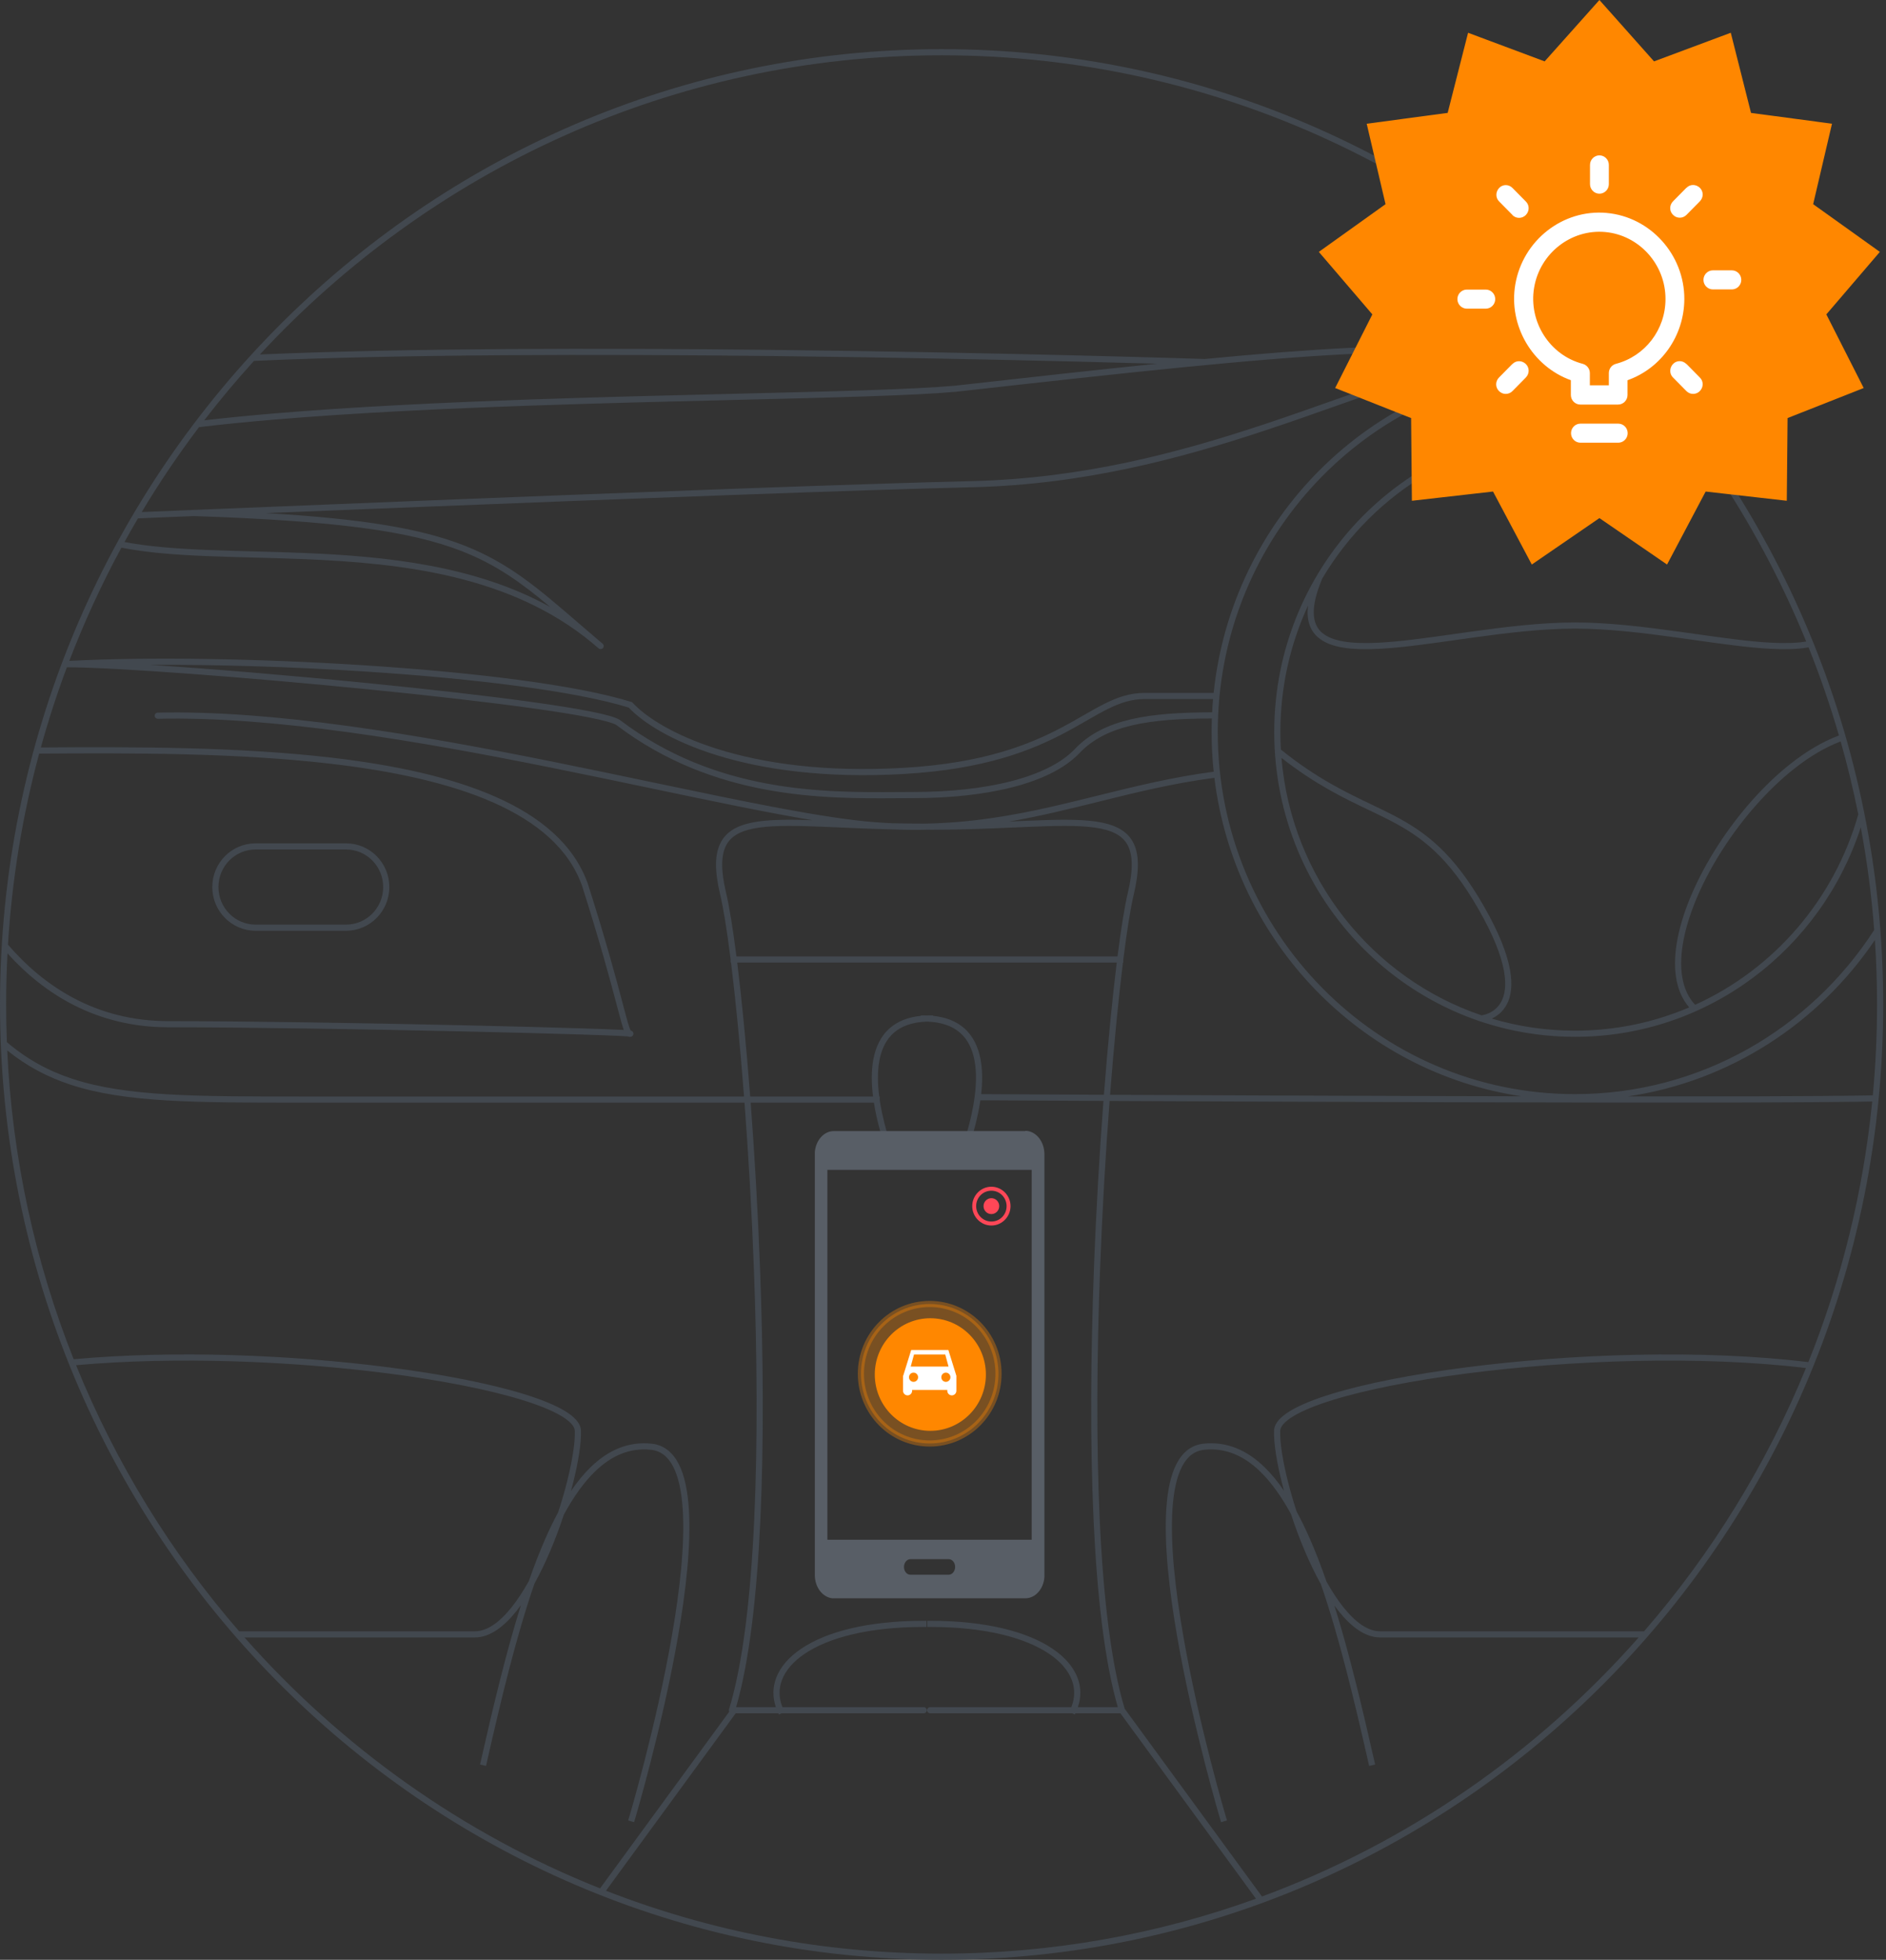 <svg width="307" height="319" viewBox="0 0 307 319" fill="none"
  xmlns="http://www.w3.org/2000/svg">
  <rect x="0" y="0" width="307" height="319" fill="#333333" stroke="none"/>
  <path fill-rule="evenodd" clip-rule="evenodd" d="M34.556 144.387C34.556 140.464 37.703 137.274 41.596 137.274H56.335C60.228 137.274 63.374 140.464 63.374 144.387C63.374 148.31 60.228 151.501 56.335 151.501H41.596C37.703 151.501 34.556 148.31 34.556 144.387ZM41.596 138.274C38.266 138.274 35.556 141.005 35.556 144.387C35.556 147.769 38.266 150.501 41.596 150.501H56.335C59.665 150.501 62.374 147.769 62.374 144.387C62.374 141.005 59.665 138.274 56.335 138.274H41.596Z" fill="#42484F"/>
  <path fill-rule="evenodd" clip-rule="evenodd" d="M153.271 8C68.615 8 0 77.627 0 163.5C0 249.373 68.615 319 153.271 319C237.927 319 306.542 249.373 306.542 163.5C306.542 77.627 237.927 8 153.271 8ZM42.304 57.7C70.08 27.721 109.522 9 153.271 9C198.171 9 238.535 28.719 266.406 60.09C263.145 59.526 259.794 59.231 256.375 59.231C255.594 59.231 254.818 59.247 254.045 59.277L254.052 59.257C245.736 56.548 235.13 55.86 219.607 56.628C212.77 56.966 204.969 57.587 195.977 58.446C195.977 58.429 195.977 58.429 195.976 58.429L195.606 58.417C195.361 58.409 194.996 58.398 194.519 58.383C193.564 58.354 192.157 58.311 190.349 58.258C186.735 58.154 181.519 58.009 175.113 57.851C162.303 57.536 144.734 57.167 125.7 56.953C97.57 56.638 66.219 56.661 42.304 57.7ZM41.347 58.743C38.518 61.853 35.813 65.081 33.241 68.419C36.781 68.01 40.536 67.643 44.451 67.312C57.453 66.213 72.251 65.511 86.824 65.008C98.206 64.615 109.443 64.343 119.583 64.097C135.429 63.714 148.596 63.395 155.449 62.781C167.813 61.393 178.703 60.185 188.345 59.201C184.903 59.104 180.406 58.982 175.089 58.851C162.281 58.536 144.717 58.167 125.689 57.953C97.149 57.633 65.339 57.663 41.347 58.743ZM32.397 69.525C29.05 73.95 25.934 78.564 23.067 83.349L24.798 83.278C26.812 83.195 28.956 83.106 31.213 83.014C31.263 82.999 31.315 82.993 31.369 82.995L31.541 83C42.054 82.569 54.979 82.045 68.653 81.502C102.186 80.173 140.232 78.736 158.272 78.309C176.235 77.87 191.782 73.713 205.728 69.083C209.795 67.733 213.732 66.34 217.556 64.987C225.657 62.121 233.25 59.435 240.488 57.718C234.694 57.226 227.886 57.22 219.657 57.627C204.167 58.393 183.697 60.617 155.555 63.775L155.544 63.776C148.665 64.393 135.437 64.714 119.554 65.099L119.541 65.099L119.54 65.099C109.407 65.344 98.194 65.616 86.859 66.007C72.292 66.51 57.513 67.211 44.535 68.308C40.267 68.669 36.197 69.072 32.397 69.525ZM22.457 84.375C21.709 85.646 20.978 86.929 20.265 88.224C22.131 88.581 24.136 88.845 26.262 89.046C30.809 89.475 35.842 89.609 41.169 89.75C43.86 89.822 46.626 89.895 49.442 90.009C62.867 90.555 77.333 92.035 89.564 98.8C84.822 94.829 80.768 91.893 75.127 89.697C66.689 86.412 54.681 84.78 31.545 84.001C29.181 84.098 26.94 84.19 24.84 84.277L22.457 84.375ZM19.761 89.145C16.553 95.062 13.716 101.216 11.282 107.574C24.201 106.895 42.487 107.19 59.765 108.323C77.331 109.475 93.92 111.496 102.771 114.259L102.899 114.299L102.99 114.398C107.092 118.855 121.096 126.502 147.142 124.979C160.13 124.22 167.584 121.195 172.916 118.368C174.166 117.706 175.301 117.053 176.371 116.438L176.597 116.308C177.73 115.657 178.796 115.049 179.839 114.53C181.93 113.488 183.957 112.787 186.331 112.787H197.555C200.517 84.413 223.022 61.939 251.185 59.459C248.876 58.855 246.382 58.388 243.65 58.047C235.598 59.665 227.146 62.656 217.965 65.904C214.127 67.262 210.161 68.666 206.043 70.032C192.056 74.676 176.401 78.867 158.296 79.308C140.266 79.735 102.228 81.172 68.693 82.502C59.74 82.857 51.108 83.204 43.264 83.523C59.061 84.438 68.459 86.028 75.489 88.765C82.797 91.61 87.534 95.695 94.195 101.44C95.074 102.198 95.988 102.986 96.944 103.802C97.332 104.122 97.717 104.449 98.098 104.784C98.304 104.965 98.326 105.278 98.147 105.486C97.967 105.694 97.654 105.718 97.445 105.541C97.055 105.211 96.672 104.885 96.297 104.565C83.091 93.7 65.636 91.669 49.401 91.008C46.621 90.895 43.873 90.823 41.19 90.751C35.841 90.609 30.747 90.474 26.168 90.042C23.913 89.829 21.767 89.543 19.761 89.145ZM10.889 108.611C9.292 112.875 7.875 117.23 6.648 121.666C21.594 121.558 38.744 121.546 54.02 123.332C64.059 124.505 73.327 126.459 80.651 129.691C87.975 132.924 93.418 137.464 95.685 143.844L95.688 143.852L95.69 143.86C98.682 153.254 100.32 159.404 101.314 163.165L101.379 163.412C101.842 165.164 102.155 166.348 102.402 167.088C102.513 167.421 102.6 167.63 102.667 167.751C102.684 167.755 102.703 167.76 102.724 167.766C102.75 167.773 102.777 167.783 102.804 167.794C102.827 167.805 102.886 167.833 102.945 167.888C103.004 167.942 103.131 168.092 103.103 168.32C103.077 168.527 102.94 168.636 102.896 168.667C102.865 168.69 102.835 168.706 102.811 168.717C102.793 168.726 102.779 168.731 102.769 168.735C102.585 168.802 102.394 168.788 102.227 168.704C102.205 168.702 102.182 168.7 102.157 168.698L102.128 168.695C101.805 168.67 101.297 168.641 100.618 168.609C99.264 168.546 97.253 168.472 94.734 168.392C89.698 168.231 82.639 168.047 74.764 167.872C59.013 167.523 40.006 167.212 27.393 167.212C15.677 167.212 7.147 161.762 1.217 155.183C1.073 157.937 1 160.71 1 163.5C1 165.554 1.04 167.599 1.118 169.633C4.394 172.421 7.863 174.321 11.848 175.624C20.611 178.489 31.901 178.486 49.236 178.482L121.113 178.482C120.464 170.061 119.724 162.565 118.995 156.678H118.93V156.157C118.337 151.446 117.753 147.814 117.232 145.63C116.301 141.724 116.31 138.936 117.386 137.007C118.48 135.046 120.585 134.125 123.421 133.72C125.779 133.383 128.739 133.389 132.243 133.507C124.88 132.279 115.91 130.398 106.102 128.341C100.827 127.234 95.309 126.077 89.668 124.943C68.016 120.591 44.508 116.571 25.693 116.996C25.417 117.003 25.188 116.784 25.181 116.508C25.175 116.232 25.394 116.003 25.67 115.997C44.61 115.568 68.218 119.611 89.865 123.963C95.547 125.105 101.092 126.268 106.382 127.377C121.284 130.502 134.168 133.204 142.432 133.832C143.398 133.906 144.347 133.962 145.281 134.003C146.902 134.041 148.589 134.065 150.339 134.065C150.365 134.065 150.39 134.066 150.415 134.07C158.075 133.937 164.766 132.768 171.229 131.3C173.689 130.742 176.122 130.138 178.566 129.533C184.639 128.027 190.778 126.504 197.563 125.613C197.339 123.494 197.224 121.342 197.224 119.163C197.224 118.42 197.238 117.681 197.264 116.946C187.215 116.978 180.093 117.974 175.71 122.587C173.305 125.118 169.471 126.943 164.813 128.137C160.145 129.335 154.596 129.913 148.704 129.913C147.859 129.913 146.975 129.919 146.053 129.925C134.199 130.006 116.294 130.128 100.342 118.02C100.106 117.87 99.622 117.679 98.859 117.464C98.098 117.249 97.11 117.022 95.919 116.785C93.538 116.312 90.375 115.807 86.657 115.288C79.222 114.251 69.594 113.163 59.626 112.173C39.892 110.214 18.865 108.644 10.889 108.611ZM1.175 170.98C2.007 188.68 5.774 205.6 11.993 221.249C28.453 219.739 47.572 220.542 63.223 222.558C72.02 223.69 79.742 225.208 85.293 226.921C88.066 227.777 90.322 228.689 91.904 229.64C92.695 230.115 93.338 230.612 93.793 231.134C94.25 231.657 94.541 232.233 94.564 232.855C94.637 234.817 94.161 237.891 93.289 241.365C93.178 241.806 93.061 242.253 92.938 242.707C93.948 241.221 95.014 239.913 96.146 238.815C98.996 236.047 102.277 234.59 106.072 234.991C108.089 235.204 109.522 236.431 110.48 238.298C111.428 240.145 111.933 242.653 112.127 245.551C112.514 251.355 111.661 258.917 110.363 266.393C109.063 273.876 107.312 281.309 105.886 286.867C105.173 289.648 104.541 291.96 104.087 293.579C103.86 294.388 103.677 295.024 103.552 295.457C103.489 295.674 103.44 295.84 103.407 295.952L103.369 296.08L103.36 296.112L103.357 296.12L103.357 296.123L103.213 296.603L102.255 296.317L102.398 295.837L102.399 295.835L102.411 295.796L102.448 295.67C102.48 295.559 102.529 295.394 102.591 295.179C102.716 294.748 102.898 294.115 103.124 293.309C103.576 291.696 104.206 289.391 104.917 286.619C106.339 281.074 108.084 273.67 109.378 266.221C110.672 258.764 111.508 251.299 111.129 245.618C110.939 242.773 110.447 240.424 109.591 238.754C108.744 237.104 107.565 236.154 105.967 235.985C102.533 235.623 99.533 236.92 96.842 239.532C95.012 241.309 93.335 243.688 91.784 246.543C91.133 248.522 90.384 250.535 89.556 252.482C88.775 254.32 87.92 256.106 87.006 257.753C84.014 266.387 81.553 276.679 79.225 286.954L79.115 287.441L78.14 287.22L78.25 286.733C80.24 277.949 82.338 269.102 84.794 261.275C84.557 261.604 84.317 261.921 84.074 262.225C82.047 264.769 79.751 266.532 77.307 266.532H39.801C55.549 284.375 75.325 298.481 97.678 307.379L118.708 278.615C118.646 278.498 118.632 278.361 118.671 278.233C120.919 270.893 122.193 259.911 122.773 247.288C123.352 234.675 123.238 220.463 122.724 206.685C122.37 197.181 121.826 187.891 121.19 179.482H51.252C50.579 179.482 49.915 179.482 49.26 179.482L49.086 179.483C31.897 179.487 20.456 179.491 11.537 176.574C7.698 175.319 4.332 173.526 1.175 170.98ZM98.64 307.758C115.598 314.374 134.018 318 153.271 318C171.223 318 188.451 314.848 204.444 309.058L182.38 278.879H175.043L174.958 279.066L174.545 278.879H151.413C151.136 278.879 150.912 278.655 150.912 278.379C150.912 278.103 151.136 277.879 151.412 277.879H174.389C174.986 276.378 175.003 274.887 174.473 273.475C173.902 271.954 172.68 270.485 170.773 269.196C166.951 266.614 160.467 264.823 151.438 264.823H150.938V263.823H151.438C160.57 263.823 167.28 265.63 171.333 268.368C173.362 269.739 174.747 271.359 175.409 273.124C175.987 274.663 176.003 276.28 175.455 277.879H181.956C179.79 270.427 178.57 259.612 178.008 247.333C177.429 234.684 177.547 220.443 178.063 206.647C178.421 197.062 178.972 187.684 179.617 179.198C173.999 179.171 169.28 179.147 165.816 179.129C164.531 179.122 163.418 179.116 162.496 179.111C161.95 179.108 161.47 179.105 161.062 179.103L159.583 179.095C159.203 181.704 158.476 184.444 157.582 187.089L157.422 187.562L156.474 187.242L156.635 186.768C158.327 181.764 159.351 176.579 158.641 172.678C158.288 170.741 157.514 169.157 156.217 168.054C155.004 167.022 153.282 166.368 150.888 166.289C148.495 166.368 146.773 167.022 145.56 168.054C144.263 169.157 143.489 170.741 143.136 172.678C142.822 174.404 142.847 176.381 143.119 178.482H143.201V179.072C143.572 181.551 144.268 184.184 145.142 186.768L145.302 187.242L144.355 187.562L144.195 187.089C143.344 184.575 142.645 181.974 142.253 179.482H122.193C122.828 187.893 123.37 197.169 123.723 206.647C124.238 220.443 124.353 234.684 123.772 247.333C123.208 259.612 121.986 270.427 119.82 277.879H126.296C125.748 276.28 125.764 274.663 126.342 273.124C127.004 271.359 128.389 269.739 130.419 268.368C134.471 265.63 141.181 263.823 150.314 263.823H150.814V264.823H150.314C141.284 264.823 134.8 266.614 130.978 269.196C129.071 270.485 127.849 271.954 127.278 273.475C126.748 274.887 126.765 276.378 127.362 277.879H150.364C150.64 277.879 150.865 278.103 150.865 278.379C150.865 278.655 150.641 278.879 150.365 278.879H127.206L126.793 279.066L126.709 278.879H119.754L98.64 307.758ZM205.422 308.701C229.188 299.911 250.189 285.285 266.741 266.532H224.648C222.204 266.532 219.908 264.767 217.881 262.221C217.653 261.935 217.427 261.637 217.204 261.329C219.653 269.143 221.745 277.969 223.731 286.733L223.841 287.22L222.866 287.441L222.755 286.954C220.437 276.72 217.986 266.469 215.01 257.855C214.073 256.177 213.198 254.352 212.399 252.473C211.559 250.495 210.8 248.451 210.143 246.444C208.606 243.632 206.947 241.289 205.138 239.532C202.448 236.92 199.448 235.623 196.014 235.985C194.416 236.154 193.237 237.104 192.39 238.754C191.533 240.424 191.042 242.773 190.852 245.618C190.473 251.299 191.308 258.764 192.603 266.221C193.897 273.67 195.641 281.074 197.064 286.619C197.775 289.391 198.405 291.696 198.857 293.309C199.083 294.115 199.265 294.748 199.39 295.179C199.452 295.394 199.5 295.559 199.533 295.67L199.57 295.796L199.582 295.835L199.582 295.837L199.726 296.317L198.767 296.603L198.624 296.123C198.624 296.123 198.624 296.123 198.655 296.114C198.701 296.101 198.816 296.066 199.103 295.98L198.624 296.123L198.623 296.12L198.611 296.08L198.574 295.952C198.547 295.862 198.51 295.735 198.464 295.575L198.429 295.457C198.303 295.024 198.121 294.388 197.894 293.579C197.44 291.96 196.808 289.648 196.095 286.867C194.669 281.309 192.917 273.876 191.618 266.393C190.32 258.917 189.467 251.355 189.854 245.551C190.047 242.653 190.553 240.145 191.501 238.298C192.459 236.431 193.892 235.204 195.909 234.991C199.704 234.59 202.985 236.047 205.835 238.815C206.953 239.9 208.007 241.189 209.006 242.653C208.887 242.214 208.774 241.78 208.666 241.354C207.794 237.881 207.318 234.811 207.391 232.855C207.414 232.233 207.706 231.657 208.162 231.134C208.617 230.612 209.261 230.115 210.052 229.64C211.634 228.689 213.89 227.777 216.662 226.921C222.213 225.208 229.936 223.69 238.733 222.558C255.8 220.36 276.991 219.603 294.362 221.717C299.704 208.401 303.269 194.159 304.756 179.294C304.015 179.31 303.171 179.325 302.23 179.338C298.211 179.396 292.424 179.433 285.459 179.453C271.528 179.493 252.875 179.466 234.197 179.413C215.519 179.36 196.814 179.28 182.78 179.214L180.619 179.203C179.974 187.686 179.421 197.076 179.062 206.685C178.547 220.463 178.43 234.675 179.007 247.288C179.583 259.856 180.846 270.797 183.076 278.136L205.422 308.701ZM304.853 178.291C305.309 173.423 305.542 168.489 305.542 163.5C305.542 159.974 305.426 156.475 305.196 153.007C296.068 166.5 281.632 176.018 264.935 178.471C272.414 178.475 279.384 178.47 285.456 178.453C292.42 178.433 298.202 178.397 302.216 178.338C303.206 178.324 304.088 178.308 304.853 178.291ZM305.08 151.371C304.646 145.71 303.913 140.136 302.894 134.663C296.471 154.464 278.075 168.765 256.375 168.765C229.33 168.765 207.417 146.551 207.417 119.162C207.417 91.773 229.33 69.559 256.375 69.559C264.052 69.559 271.316 71.349 277.783 74.54C274.582 69.936 271.139 65.518 267.473 61.304C263.88 60.6 260.17 60.231 256.375 60.231C226.115 60.231 201.244 83.659 198.48 113.603V113.787H198.463C198.378 114.742 198.315 115.704 198.275 116.672V116.945H198.265C198.238 117.681 198.224 118.42 198.224 119.163C198.224 151.715 224.265 178.094 256.375 178.094C276.758 178.094 294.697 167.463 305.08 151.371ZM278.979 76.286C272.244 72.631 264.547 70.559 256.375 70.559C238.899 70.559 223.602 80.034 215.219 94.195L215.223 94.196C213.223 98.97 213.589 101.555 215.159 102.954C215.977 103.682 217.186 104.161 218.77 104.423C220.348 104.686 222.252 104.725 224.412 104.615C228.018 104.43 232.268 103.829 236.806 103.189L236.809 103.188L236.81 103.188C237.711 103.061 238.624 102.932 239.545 102.804C245.089 102.037 250.928 101.32 256.375 101.32C261.822 101.32 267.66 102.037 273.204 102.804C274.127 102.932 275.04 103.061 275.943 103.189C280.481 103.829 284.73 104.43 288.337 104.615C290.497 104.725 292.401 104.686 293.979 104.423C293.99 104.422 294.001 104.42 294.012 104.418C289.953 94.475 284.9 85.055 278.979 76.286ZM294.395 105.366C294.312 105.381 294.228 105.396 294.143 105.41C292.463 105.689 290.479 105.726 288.286 105.613C284.63 105.426 280.326 104.818 275.789 104.177C274.89 104.05 273.981 103.921 273.067 103.795C267.524 103.027 261.746 102.32 256.375 102.32C251.003 102.32 245.225 103.027 239.682 103.795C238.768 103.921 237.861 104.05 236.963 104.176L236.96 104.177C232.423 104.818 228.119 105.426 224.463 105.613C222.27 105.726 220.286 105.689 218.606 105.41C216.93 105.132 215.51 104.605 214.494 103.7C213.184 102.534 212.646 100.849 212.92 98.572C210.031 104.824 208.417 111.801 208.417 119.162C208.417 120.117 208.444 121.066 208.497 122.007C214.27 126.656 218.962 128.899 223.169 130.91C224.402 131.499 225.594 132.069 226.759 132.674C231.969 135.378 236.513 138.73 241.533 147.491C246.514 156.184 246.64 160.908 245.267 163.498C244.615 164.727 243.652 165.417 242.829 165.799C247.124 167.079 251.671 167.765 256.375 167.765C262.966 167.765 269.247 166.417 274.965 163.979C272.613 161.26 272.21 157.21 273.075 152.755C274.003 147.982 276.406 142.616 279.654 137.589C282.903 132.56 287.018 127.842 291.396 124.376C293.976 122.333 296.668 120.709 299.343 119.723C297.922 114.832 296.268 110.042 294.395 105.366ZM299.62 120.687C297.103 121.626 294.529 123.171 292.016 125.16C287.738 128.548 283.694 133.179 280.494 138.132C277.291 143.087 274.953 148.335 274.057 152.946C273.187 157.424 273.695 161.182 275.929 163.554C288.736 157.752 298.574 146.424 302.488 132.559C301.683 128.543 300.725 124.583 299.62 120.687ZM293.973 222.677C276.758 220.616 255.784 221.37 238.86 223.549C230.092 224.678 222.432 226.187 216.957 227.877C214.216 228.723 212.048 229.607 210.567 230.497C209.826 230.942 209.278 231.377 208.916 231.792C208.554 232.206 208.402 232.572 208.391 232.892C208.323 234.702 208.77 237.66 209.636 241.11C210.031 242.684 210.511 244.35 211.065 246.045C211.826 247.445 212.553 248.949 213.25 250.54C214.191 252.687 215.08 255.001 215.925 257.443C216.795 258.994 217.713 260.404 218.664 261.598C220.649 264.093 222.686 265.532 224.648 265.532H267.616C278.569 252.906 287.522 238.451 293.973 222.677ZM38.926 265.532H77.307C79.27 265.532 81.307 264.094 83.292 261.602C84.265 260.381 85.203 258.934 86.091 257.342C86.926 254.937 87.803 252.657 88.731 250.54C89.411 248.987 90.12 247.517 90.862 246.146C91.427 244.42 91.917 242.723 92.319 241.121C93.186 237.67 93.632 234.709 93.565 232.892C93.553 232.572 93.401 232.206 93.04 231.792C92.678 231.377 92.13 230.942 91.389 230.497C89.907 229.607 87.74 228.723 84.999 227.877C79.523 226.187 71.863 224.678 63.095 223.549C47.588 221.553 28.682 220.753 12.382 222.218C18.847 238.17 27.867 252.783 38.926 265.532ZM1.298 153.762C7.114 160.522 15.591 166.212 27.393 166.212C40.018 166.212 59.034 166.523 74.786 166.873C82.663 167.047 89.725 167.232 94.766 167.392C97.286 167.472 99.304 167.546 100.665 167.61C100.995 167.626 101.288 167.641 101.54 167.655C101.531 167.629 101.522 167.603 101.513 167.577C101.493 167.521 101.473 167.463 101.453 167.404C101.196 166.633 100.876 165.42 100.421 163.702L100.347 163.42C99.355 159.669 97.723 153.539 94.74 144.171C92.599 138.157 87.436 133.779 80.248 130.606C73.056 127.432 63.902 125.494 53.904 124.325C38.588 122.534 21.383 122.558 6.374 122.668C3.681 132.665 1.953 143.066 1.298 153.762ZM197.459 113.787H186.331C184.171 113.787 182.303 114.419 180.285 115.425C179.273 115.929 178.231 116.523 177.095 117.175L176.867 117.307C175.799 117.921 174.65 118.581 173.384 119.252C167.937 122.139 160.345 125.21 147.201 125.978C121.165 127.499 106.832 119.939 102.346 115.175C93.591 112.471 77.186 110.467 59.7 109.321C47.702 108.534 35.225 108.153 24.41 108.221C34.312 108.861 47.285 109.943 59.724 111.178C69.699 112.169 79.342 113.258 86.795 114.298C90.521 114.818 93.706 115.326 96.114 115.804C97.317 116.044 98.334 116.276 99.13 116.501C99.909 116.721 100.531 116.948 100.903 117.191L100.918 117.201L100.932 117.212C116.605 129.117 134.193 129.002 146.064 128.925C146.979 128.919 147.861 128.913 148.704 128.913C154.537 128.913 159.998 128.34 164.564 127.169C169.141 125.995 172.766 124.234 174.985 121.899C179.702 116.934 187.271 115.974 197.308 115.946C197.346 115.223 197.396 114.503 197.459 113.787ZM197.676 126.607C190.957 127.49 184.907 128.991 178.861 130.49L178.859 130.491C176.404 131.099 173.949 131.708 171.45 132.275C169.103 132.808 166.722 133.303 164.273 133.724L165.039 133.69C165.823 133.656 166.586 133.623 167.326 133.592C171.807 133.405 175.517 133.314 178.355 133.72C181.191 134.125 183.296 135.046 184.391 137.007C185.466 138.936 185.475 141.724 184.544 145.629C184.024 147.824 183.44 151.481 182.846 156.226V156.678H182.79C182.071 162.5 181.34 169.896 180.696 178.204L182.784 178.214C196.819 178.28 215.523 178.36 234.2 178.413C238.707 178.426 243.213 178.437 247.651 178.446C221.506 174.531 200.939 153.284 197.676 126.607ZM179.693 178.199C180.335 169.915 181.063 162.523 181.783 156.678H120.002C120.732 162.59 121.469 170.084 122.116 178.482H142.111C141.843 176.343 141.823 174.305 142.152 172.499C142.533 170.405 143.391 168.585 144.912 167.292C146.153 166.237 147.796 165.566 149.89 165.354V165.281H150.39C150.559 165.281 150.725 165.283 150.888 165.288C151.052 165.283 151.218 165.281 151.387 165.281H151.887V165.354C153.981 165.566 155.624 166.237 156.865 167.292C158.385 168.585 159.243 170.405 159.625 172.499C159.934 174.196 159.935 176.097 159.712 178.096L161.067 178.103C162.165 178.109 163.774 178.118 165.822 178.129C169.3 178.147 174.044 178.171 179.693 178.199ZM119.877 155.678H181.908C182.488 151.102 183.059 147.561 183.571 145.398C184.492 141.539 184.399 139.075 183.517 137.494C182.654 135.947 180.947 135.101 178.214 134.71C175.483 134.32 171.868 134.404 167.368 134.591C166.632 134.621 165.874 134.655 165.093 134.689L165.091 134.689L165.088 134.689L165.087 134.689C161.108 134.864 156.544 135.065 151.437 135.065C151.396 135.065 151.356 135.059 151.317 135.05C149.36 135.105 147.341 135.093 145.247 135.002C142.151 134.929 139.294 134.804 136.688 134.689C135.906 134.655 135.146 134.622 134.409 134.591C129.908 134.404 126.293 134.32 123.563 134.71C120.83 135.101 119.123 135.947 118.259 137.494C117.378 139.075 117.285 141.538 118.205 145.398C118.721 147.56 119.295 151.102 119.877 155.678ZM241.165 165.27C241.223 165.262 241.304 165.248 241.404 165.227C241.63 165.18 241.946 165.094 242.297 164.942C242.999 164.638 243.829 164.075 244.383 163.029C245.495 160.933 245.621 156.637 240.665 147.988C235.748 139.405 231.351 136.183 226.299 133.561C225.169 132.975 224 132.416 222.781 131.834C218.737 129.901 214.141 127.705 208.593 123.36C210.248 142.97 223.39 159.25 241.165 165.27ZM102.467 168.731C102.467 168.731 102.464 168.731 102.46 168.73C102.465 168.731 102.467 168.731 102.467 168.731Z" fill="#42484F"/>
  <path fill-rule="evenodd" clip-rule="evenodd" d="M167.939 250.63H134.68V190.423H167.939V250.63ZM147.146 255.057C147.146 255.755 147.606 256.325 148.193 256.325H154.426C154.988 256.325 155.474 255.755 155.474 255.057C155.474 254.358 155.014 253.788 154.426 253.788H148.193C147.631 253.788 147.146 254.358 147.146 255.057ZM166.892 184.081H167.199C168.782 184.288 170.008 185.919 170.008 187.886V256.351V256.739C169.855 258.655 168.527 260.156 166.918 260.156H135.753H135.447C133.863 259.949 132.637 258.344 132.637 256.377V187.912V187.524C132.79 185.608 134.118 184.107 135.728 184.107H166.892V184.081Z" fill="#585E66"/>
  <path d="M161.375 197.619C162.08 197.619 162.652 197.039 162.652 196.325C162.652 195.61 162.08 195.03 161.375 195.03C160.669 195.03 160.098 195.61 160.098 196.325C160.098 197.039 160.669 197.619 161.375 197.619Z" fill="#FF4757"/>
  <path d="M158.259 196.324C158.259 194.59 159.664 193.167 161.375 193.167C163.087 193.167 164.492 194.59 164.492 196.324C164.492 198.059 163.087 199.482 161.375 199.482C159.664 199.482 158.259 198.059 158.259 196.324ZM158.897 196.324C158.897 197.696 159.996 198.835 161.375 198.835C162.755 198.835 163.853 197.722 163.853 196.324C163.853 194.953 162.755 193.814 161.375 193.814C159.996 193.814 158.897 194.927 158.897 196.324Z" fill="#FF4757"/>
  <path opacity="0.34" d="M162.535 223.607C162.535 229.885 157.514 234.962 151.335 234.962C145.156 234.962 140.136 229.885 140.136 223.607C140.136 217.33 145.156 212.252 151.335 212.252C157.514 212.252 162.535 217.33 162.535 223.607Z" fill="#FF8700" stroke="#FF8700"/>
  <path d="M159.981 223.736C159.981 228.527 156.15 232.4 151.438 232.4C146.726 232.4 142.896 228.527 142.896 223.736C142.896 218.946 146.726 215.073 151.438 215.073C156.15 215.073 159.981 218.946 159.981 223.736Z" fill="#FF8700" stroke="#FF8700"/>
  <path fill-rule="evenodd" clip-rule="evenodd" d="M146.993 223.944V226.377C146.993 226.791 147.325 227.128 147.734 227.128C148.143 227.128 148.475 226.791 148.475 226.377V226.248H151.157H154.197V226.377C154.197 226.791 154.529 227.128 154.938 227.128C155.346 227.128 155.678 226.791 155.678 226.377V223.944L154.376 219.75H151.157H148.321L147.019 223.944H146.993ZM153.226 224.177C153.226 223.763 153.558 223.426 153.967 223.426C154.376 223.426 154.708 223.763 154.708 224.177C154.708 224.591 154.376 224.927 153.967 224.927C153.558 224.927 153.226 224.591 153.226 224.177ZM151.131 222.442H148.245L148.781 220.475H151.131H153.865L154.401 222.442H151.131ZM147.964 224.177C147.964 223.763 148.296 223.426 148.705 223.426C149.113 223.426 149.445 223.763 149.445 224.177C149.445 224.591 149.113 224.927 148.705 224.927C148.296 224.927 147.964 224.591 147.964 224.177Z" fill="white"/>
  <path d="M260.351 0.752L268.867 10.324L269.095 10.58L269.416 10.46L281.384 5.996L284.543 18.5L284.626 18.829L284.961 18.874L297.596 20.561L294.656 33.122L294.58 33.448L294.852 33.642L305.265 41.09L296.909 50.849L296.692 51.102L296.843 51.4L302.674 62.895L290.796 67.585L290.483 67.709L290.479 68.046L290.357 80.951L277.702 79.513L277.363 79.474L277.203 79.775L271.181 91.16L260.634 83.92L260.351 83.725L260.068 83.92L249.521 91.161L243.474 79.775L243.314 79.474L242.976 79.513L230.32 80.951L230.198 68.046L230.195 67.709L229.882 67.586L218.028 62.895L223.835 51.399L223.985 51.102L223.768 50.849L215.412 41.09L225.825 33.642L226.097 33.448L226.021 33.122L223.081 20.561L235.716 18.874L236.051 18.829L236.134 18.501L239.318 5.996L251.261 10.46L251.582 10.58L251.809 10.324L260.351 0.752Z" fill="#FF8700" stroke="#FF8700"/>
  <path d="M263.416 68.957H257.26C256.417 68.957 255.728 69.655 255.728 70.51C255.728 71.364 256.417 72.063 257.26 72.063H263.416C264.259 72.063 264.949 71.364 264.949 70.51C264.949 69.655 264.259 68.957 263.416 68.957Z" fill="white"/>
  <path d="M261.527 34.66C254.375 34.013 247.886 39.138 246.66 46.282C245.511 53.012 249.444 59.638 255.703 61.89V64.297C255.703 65.152 256.393 65.85 257.236 65.85H263.392C264.235 65.85 264.924 65.152 264.924 64.297V61.89C270.417 59.949 274.146 54.668 274.172 48.689C274.197 41.441 268.628 35.281 261.501 34.66H261.527ZM263.034 59.224C262.344 59.405 261.885 60.026 261.885 60.725V62.718H258.794V60.725C258.794 60.026 258.308 59.405 257.644 59.224C252.254 57.826 248.78 52.365 249.725 46.8C250.671 41.234 255.728 37.274 261.272 37.766C266.815 38.258 271.132 43.046 271.106 48.689C271.106 53.659 267.785 57.982 263.034 59.224Z" fill="white"/>
  <path d="M260.351 31.527C261.194 31.527 261.884 30.828 261.884 29.974V26.842C261.884 25.988 261.194 25.289 260.351 25.289C259.508 25.289 258.818 25.988 258.818 26.842V29.974C258.818 30.828 259.508 31.527 260.351 31.527Z" fill="white"/>
  <path d="M281.911 44.004H278.82C277.977 44.004 277.287 44.703 277.287 45.557C277.287 46.411 277.977 47.11 278.82 47.11H281.911C282.754 47.11 283.443 46.411 283.443 45.557C283.443 44.703 282.754 44.004 281.911 44.004Z" fill="white"/>
  <path d="M241.857 47.136H238.766C237.923 47.136 237.233 47.835 237.233 48.689C237.233 49.543 237.923 50.242 238.766 50.242H241.857C242.7 50.242 243.39 49.543 243.39 48.689C243.39 47.835 242.7 47.136 241.857 47.136Z" fill="white"/>
  <path d="M274.502 59.25C273.889 58.629 272.919 58.629 272.331 59.25C271.744 59.871 271.718 60.855 272.331 61.45L274.502 63.651C274.809 63.961 275.192 64.116 275.601 64.116C276.01 64.116 276.393 63.961 276.699 63.651C277.312 63.029 277.312 62.046 276.699 61.45L274.528 59.25H274.502Z" fill="white"/>
  <path d="M246.174 34.996C246.481 35.306 246.864 35.462 247.273 35.462C247.681 35.462 248.064 35.306 248.371 34.996C248.984 34.374 248.984 33.391 248.371 32.795L246.2 30.595C245.587 29.974 244.616 29.974 244.028 30.595C243.441 31.216 243.415 32.2 244.028 32.795L246.2 34.996H246.174Z" fill="white"/>
  <path d="M274.503 30.57L272.332 32.77C271.719 33.391 271.719 34.375 272.332 34.97C272.638 35.281 273.022 35.436 273.43 35.436C273.839 35.436 274.222 35.281 274.529 34.97L276.7 32.77C277.313 32.148 277.313 31.165 276.7 30.57C276.087 29.974 275.116 29.948 274.529 30.57H274.503Z" fill="white"/>
  <path d="M246.174 59.25L244.003 61.45C243.39 62.072 243.39 63.055 244.003 63.651C244.309 63.961 244.692 64.117 245.101 64.117C245.51 64.117 245.893 63.961 246.2 63.651L248.371 61.45C248.984 60.829 248.984 59.846 248.371 59.25C247.758 58.655 246.787 58.629 246.2 59.25H246.174Z" fill="white"/>
</svg>
